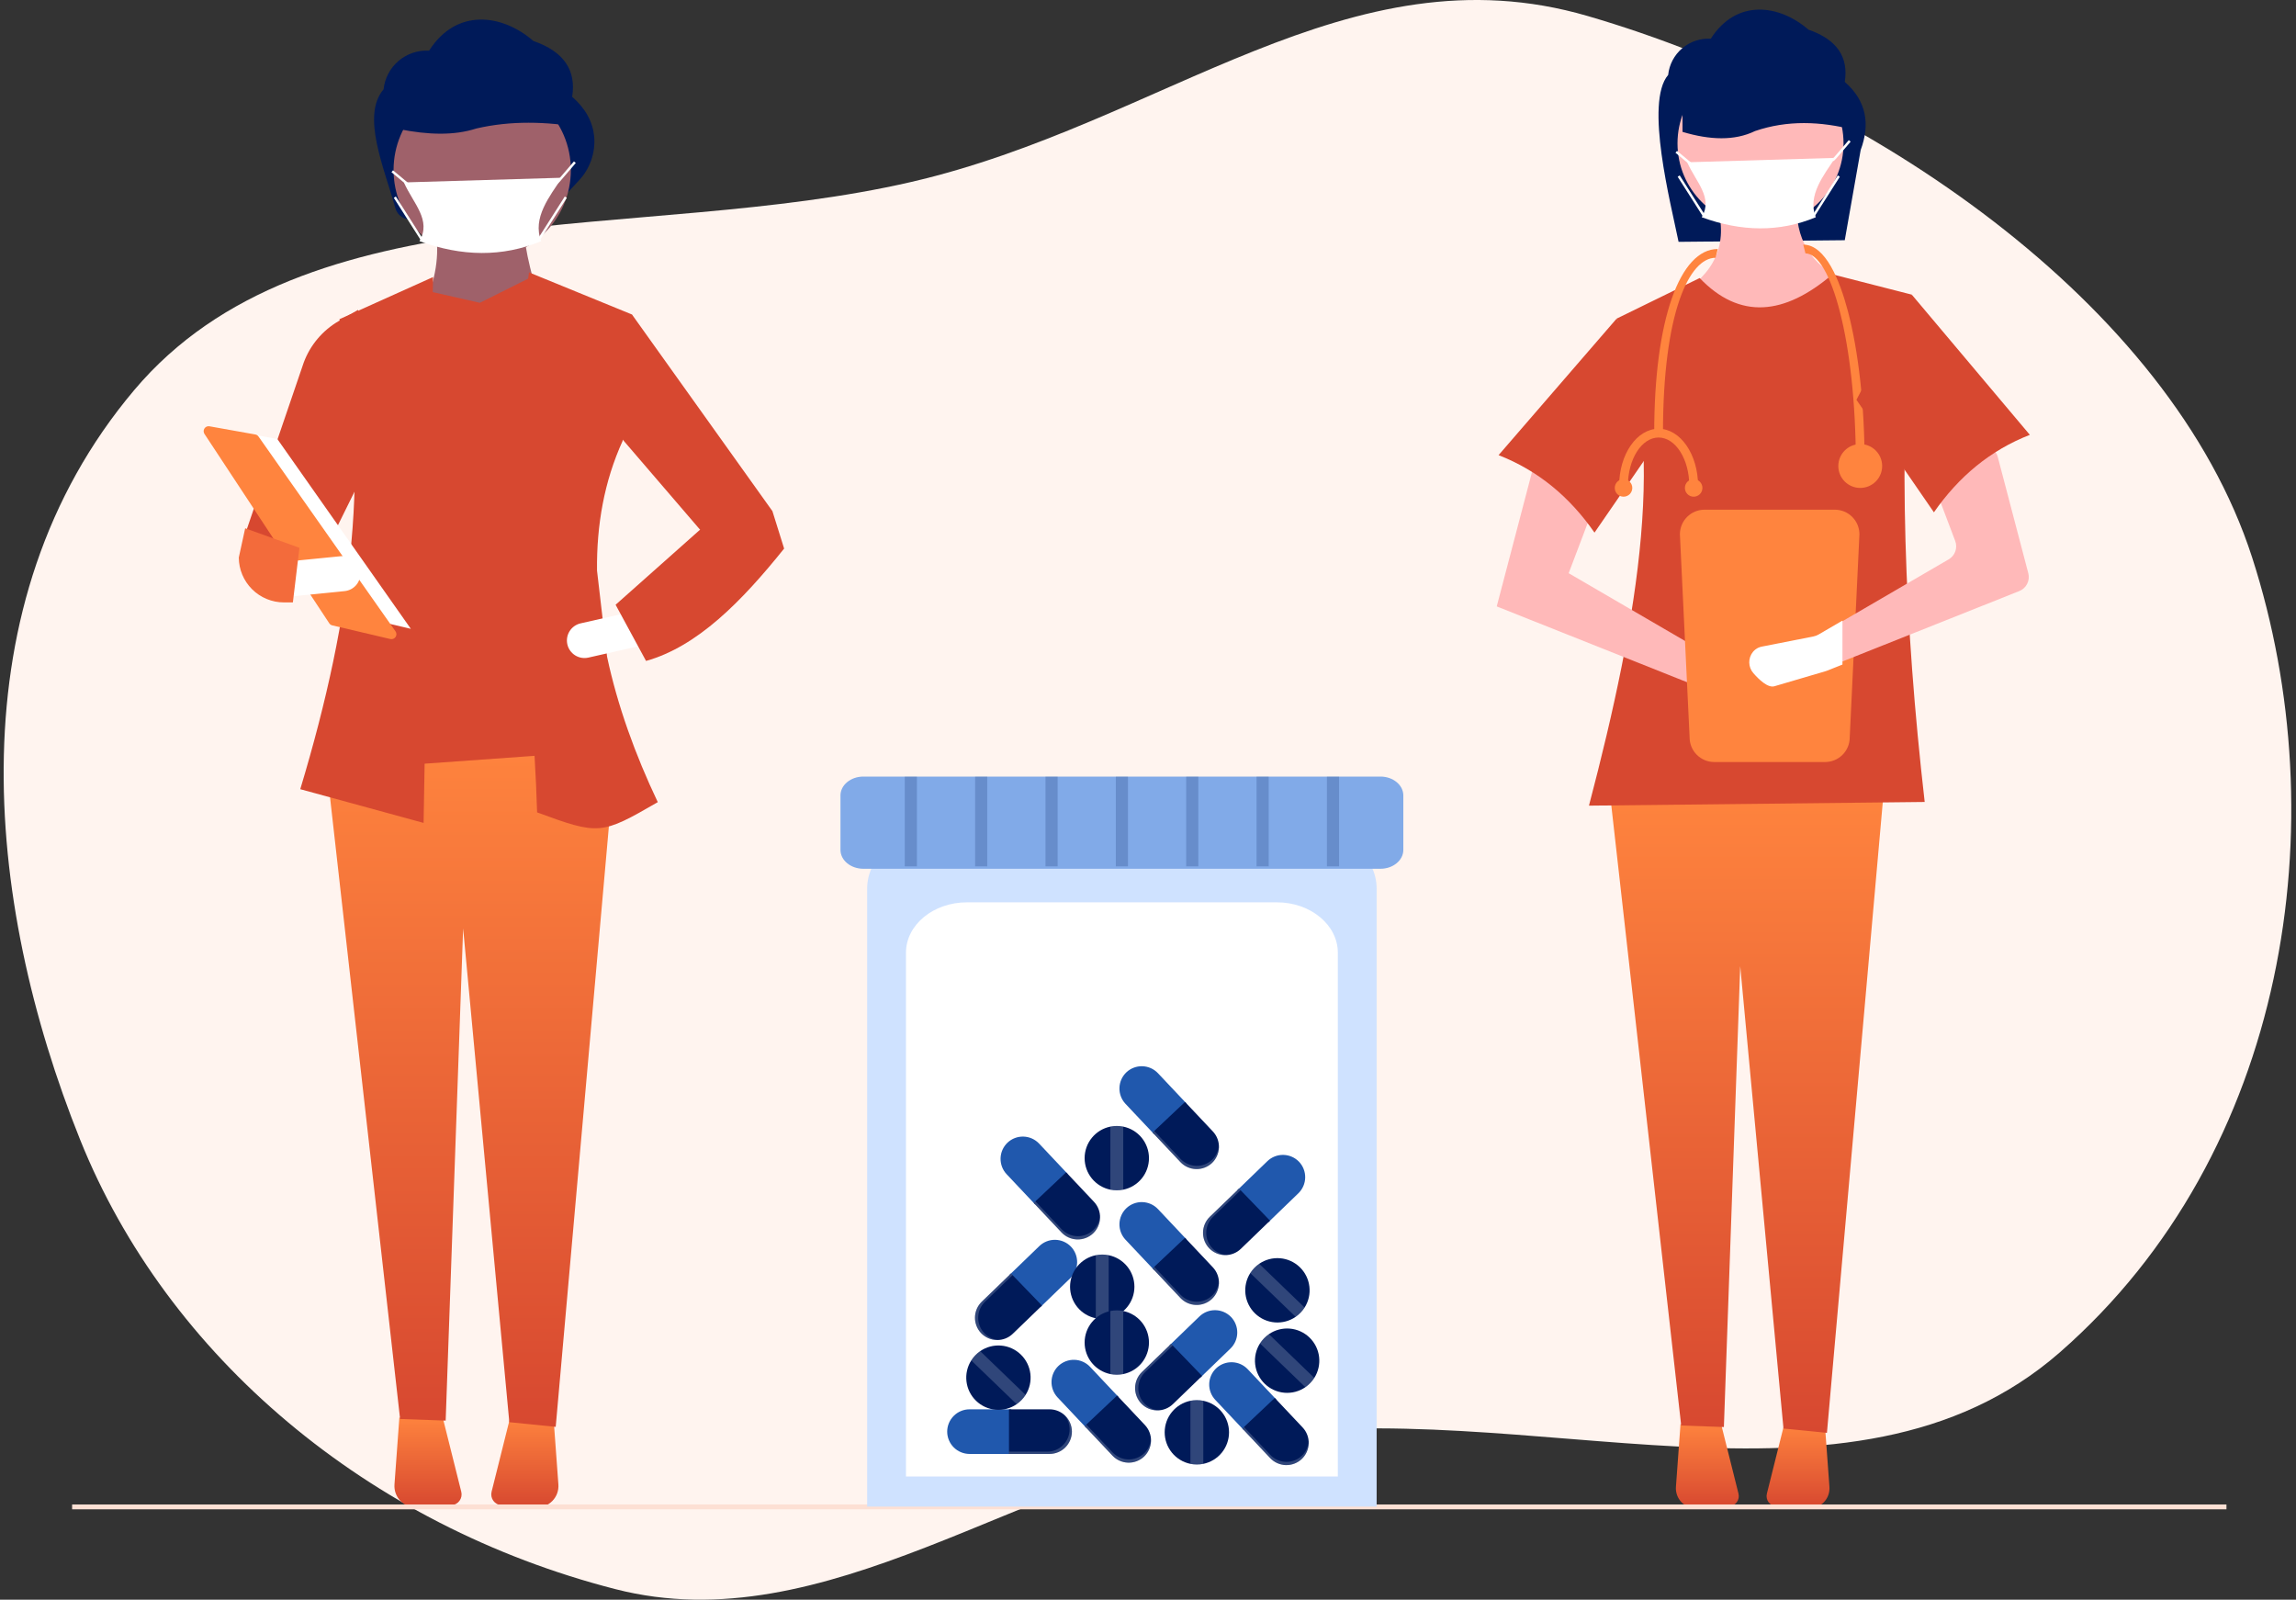 <svg width="389" height="271" viewBox="0 0 389 271" fill="none" xmlns="http://www.w3.org/2000/svg">
<rect x="0" y="0" width="389" height="271" fill="#333333" stroke="none"/>
<path fill-rule="evenodd" clip-rule="evenodd" d="M210.756 243.621C173.351 249.749 139.882 278.348 104.268 269.216C62.379 258.476 28.333 229.834 13.568 193.059C-2.7 152.54 -7.652 102.143 22.721 66.106C51.766 31.646 108.6 41.414 154.418 30.818C197.044 20.961 228.454 -9.115 268.996 2.714C316.455 16.561 367.626 51.236 381.573 94.453C395.958 139.022 387.736 195.263 348.959 229.125C313.494 260.095 258.37 235.819 210.756 243.621Z" fill="#FFF4EF"/>
<path d="M312.55 40.695L284.393 40.969C283.07 34.454 278.623 17.358 282.628 12.695C282.81 10.94 283.663 9.323 285.007 8.181C286.352 7.038 288.086 6.458 289.847 6.562C294.211 -0.269 301.48 0.756 306.393 5.023C311.338 6.729 313.202 9.76 312.55 13.873C316.212 17.078 316.887 20.978 315.244 25.417L312.55 40.695Z" fill="#001A59"/>
<path d="M309.84 58.04L289.525 55.228L285.462 49.289C291.059 45.577 293.04 40.392 290.463 33.35L304.527 33.038C303.868 39.308 305.941 44.163 311.715 47.102L309.84 58.04Z" fill="#FFB9B9"/>
<path d="M284.722 241.271L283.945 251.89C283.91 252.371 283.978 252.854 284.145 253.306C284.311 253.758 284.573 254.169 284.911 254.512C285.25 254.855 285.658 255.122 286.108 255.294C286.558 255.466 287.04 255.54 287.521 255.511L292.976 255.181C293.228 255.166 293.475 255.095 293.697 254.973C293.919 254.852 294.112 254.683 294.262 254.479C294.411 254.275 294.514 254.04 294.563 253.792C294.612 253.544 294.605 253.287 294.544 253.042L291.516 240.931L284.722 241.271Z" fill="url(#paint0_linear_1324_156221)"/>
<path d="M302.381 240.931L299.353 253.042C299.292 253.287 299.285 253.544 299.334 253.792C299.383 254.04 299.486 254.275 299.635 254.479C299.785 254.684 299.978 254.852 300.2 254.973C300.422 255.095 300.669 255.166 300.921 255.181L306.376 255.511C306.857 255.54 307.339 255.466 307.789 255.294C308.239 255.122 308.647 254.855 308.986 254.512C309.324 254.169 309.586 253.758 309.752 253.306C309.919 252.854 309.987 252.371 309.952 251.89L309.175 241.271L302.381 240.931Z" fill="url(#paint1_linear_1324_156221)"/>
<path d="M309.527 242.745L302.166 242.007L294.838 163.675L292.069 241.754L284.837 241.495L272.648 133.36H319.215L309.527 242.745Z" fill="url(#paint2_linear_1324_156221)"/>
<path d="M298.276 38.351C306.043 38.351 312.34 32.054 312.34 24.287C312.34 16.52 306.043 10.223 298.276 10.223C290.509 10.223 284.212 16.52 284.212 24.287C284.212 32.054 290.509 38.351 298.276 38.351Z" fill="#FFB9B9"/>
<path d="M326.091 135.86L269.21 136.485C277.652 104.35 282.701 74.499 273.898 53.977L287.962 47.102C294.744 54.175 302.296 53.446 310.464 46.477L323.903 49.915C321.602 76.826 322.633 105.648 326.091 135.86Z" fill="#D74830"/>
<path d="M253.584 102.732L288.9 116.796L296.796 119.118C297.149 119.222 297.52 119.253 297.885 119.21C298.251 119.167 298.604 119.051 298.923 118.868C299.243 118.685 299.522 118.44 299.744 118.146C299.967 117.853 300.127 117.517 300.216 117.16C300.373 116.534 300.303 115.872 300.018 115.293C299.733 114.714 299.253 114.254 298.661 113.995L290.463 111.483L265.773 97.106L270.93 83.511L260.147 77.73L253.584 102.732Z" fill="#FFB9B9"/>
<path d="M253.896 77.105C260.615 79.726 265.96 84.2 270.148 90.231L283.274 71.167L273.898 53.977L253.896 77.105Z" fill="#D74830"/>
<path d="M314.127 22.008C308.418 20.537 302.806 20.335 297.351 22.201C293.876 23.884 289.702 23.729 285.061 22.342V8.31L310.118 8.978L314.127 22.008Z" fill="#001A59"/>
<path d="M288.783 86.346C287.679 86.347 286.62 86.786 285.839 87.567C285.058 88.348 284.619 89.407 284.618 90.511L286.262 124.928C286.263 126.033 286.702 127.091 287.483 127.872C288.264 128.653 289.323 129.092 290.427 129.094H309.225C310.329 129.092 311.388 128.653 312.169 127.872C312.95 127.091 313.389 126.033 313.39 124.928L315.034 90.511C315.033 89.407 314.594 88.348 313.813 87.567C313.032 86.786 311.973 86.347 310.869 86.346H288.783Z" fill="#FF843E"/>
<path d="M342.118 100.132L311.335 112.389L309.013 113.314C308.939 113.343 308.865 113.367 308.787 113.392L301.006 115.681C300.011 115.973 298.634 114.633 297.828 113.708C297.429 113.263 297.203 112.689 297.191 112.091C297.179 111.493 297.382 110.91 297.763 110.449C297.87 110.325 297.988 110.211 298.116 110.108C298.416 109.874 298.769 109.719 299.144 109.656L306.916 108.127C307.195 108.072 307.463 107.972 307.71 107.831L311.335 105.718L330.156 94.76C330.68 94.455 331.078 93.975 331.281 93.405C331.483 92.834 331.477 92.21 331.262 91.644L327.67 82.169C327.449 81.59 327.448 80.95 327.665 80.369C327.882 79.788 328.303 79.306 328.849 79.013L334.801 75.823C335.141 75.641 335.518 75.537 335.904 75.522C336.29 75.506 336.674 75.578 337.028 75.733C337.382 75.887 337.696 76.12 337.946 76.413C338.197 76.706 338.378 77.053 338.476 77.426L343.643 97.107C343.801 97.71 343.734 98.351 343.453 98.908C343.172 99.465 342.697 99.901 342.118 100.132Z" fill="#FFB9B9"/>
<path d="M307.636 36.805C301.483 39.364 295.032 39.26 288.317 36.805C290.271 33.469 287.35 30.857 285.851 27.491L310.924 26.746C309.007 29.67 306.177 33.126 307.636 36.805Z" fill="white"/>
<path d="M310.658 27.302L310.367 27.011L310.778 26.6L313.234 23.735L313.546 24.002L311.08 26.879L310.658 27.302Z" fill="white"/>
<path d="M284.132 25.56L283.869 25.876L286.335 27.931L286.599 27.615L284.132 25.56Z" fill="white"/>
<path d="M311.367 29.718L307.05 36.5L307.397 36.721L311.714 29.939L311.367 29.718Z" fill="white"/>
<path d="M284.585 29.718L284.238 29.939L288.554 36.721L288.901 36.5L284.585 29.718Z" fill="white"/>
<path d="M312.157 105.136V112.583L309.565 113.615C309.482 113.647 309.399 113.675 309.312 113.703L300.627 116.258C299.516 116.584 297.979 115.088 297.08 114.056C296.635 113.558 296.383 112.918 296.369 112.25C296.356 111.583 296.582 110.932 297.007 110.417C297.127 110.279 297.259 110.152 297.401 110.037C297.736 109.776 298.13 109.603 298.548 109.532L307.225 107.825C307.536 107.764 307.835 107.652 308.11 107.495L312.157 105.136Z" fill="white"/>
<path d="M315.914 78.576H314.428C314.428 57.567 310.103 42.927 305.887 42.927L305.516 41.441C309.296 41.441 311.707 47.535 313.063 52.646C314.901 59.576 315.914 68.785 315.914 78.576Z" fill="#FF843E"/>
<path d="M281.75 73.377H280.265C280.265 54.137 284.621 42.184 291.034 42.184L290.663 43.669C286.227 43.669 281.75 52.855 281.75 73.377Z" fill="#FF843E"/>
<path d="M315.171 82.66C317.222 82.66 318.884 80.998 318.884 78.947C318.884 76.896 317.222 75.233 315.171 75.233C313.12 75.233 311.457 76.896 311.457 78.947C311.457 80.998 313.12 82.66 315.171 82.66Z" fill="#FF843E"/>
<path d="M275.809 82.289H274.324C274.324 76.965 277.322 72.634 281.008 72.634V74.119C278.141 74.119 275.809 77.784 275.809 82.289Z" fill="#FF843E"/>
<path d="M287.692 82.289H286.207C286.207 77.784 283.874 74.119 281.008 74.119V72.634C284.694 72.634 287.692 76.965 287.692 82.289Z" fill="#FF843E"/>
<path d="M286.949 84.145C287.769 84.145 288.434 83.481 288.434 82.66C288.434 81.84 287.769 81.175 286.949 81.175C286.129 81.175 285.464 81.84 285.464 82.66C285.464 83.481 286.129 84.145 286.949 84.145Z" fill="#FF843E"/>
<path d="M275.066 84.145C275.887 84.145 276.552 83.481 276.552 82.66C276.552 81.84 275.887 81.175 275.066 81.175C274.246 81.175 273.581 81.84 273.581 82.66C273.581 83.481 274.246 84.145 275.066 84.145Z" fill="#FF843E"/>
<path d="M96.062 32.743L69.976 37.161C69.331 37.271 68.669 37.138 68.117 36.787C67.565 36.437 67.162 35.895 66.987 35.265C65.103 28.462 61.162 19.588 64.988 15.133C65.183 13.259 66.093 11.533 67.529 10.313C68.965 9.093 70.816 8.474 72.697 8.584C77.357 1.29 85.12 2.385 90.366 6.941C95.646 8.763 97.636 11.999 96.94 16.392C99.221 18.388 100.417 20.637 100.669 23.105C100.789 24.479 100.614 25.862 100.157 27.163C99.699 28.464 98.97 29.652 98.017 30.648L96.062 32.743Z" fill="#001A59"/>
<path d="M92.007 53.281L71.783 52.091C73.765 47.542 74.557 43.162 73.766 39.005H88.834C88.8 42.197 90.388 47.717 92.007 53.281Z" fill="#9F616A"/>
<path d="M67.663 240.149L66.834 251.488C66.796 252.002 66.869 252.517 67.047 253C67.225 253.483 67.504 253.922 67.866 254.288C68.227 254.655 68.663 254.939 69.144 255.123C69.624 255.307 70.139 255.386 70.652 255.355L76.477 255.002C76.747 254.986 77.01 254.91 77.247 254.781C77.484 254.651 77.69 254.471 77.85 254.253C78.01 254.035 78.12 253.784 78.172 253.519C78.224 253.254 78.217 252.98 78.151 252.718L74.918 239.786L67.663 240.149Z" fill="url(#paint3_linear_1324_156221)"/>
<path d="M86.52 239.786L83.287 252.718C83.221 252.98 83.214 253.254 83.266 253.519C83.319 253.784 83.428 254.035 83.588 254.253C83.748 254.471 83.954 254.651 84.191 254.781C84.429 254.91 84.692 254.986 84.962 255.002L90.786 255.355C91.3 255.386 91.814 255.307 92.295 255.123C92.775 254.939 93.211 254.655 93.573 254.288C93.934 253.922 94.214 253.483 94.391 253C94.57 252.517 94.642 252.002 94.605 251.488L93.775 240.149L86.52 239.786Z" fill="url(#paint4_linear_1324_156221)"/>
<path d="M94.151 241.723L86.291 240.934L78.466 157.289L75.508 240.665L67.786 240.388L54.771 124.917H104.497L94.151 241.723Z" fill="url(#paint5_linear_1324_156221)"/>
<path d="M81.698 43.819C89.992 43.819 96.716 37.095 96.716 28.801C96.716 20.507 89.992 13.783 81.698 13.783C73.403 13.783 66.68 20.507 66.68 28.801C66.68 37.095 73.403 43.819 81.698 43.819Z" fill="#9F616A"/>
<path d="M98.624 21.627C92.528 20.565 86.536 20.419 80.71 21.766C76.999 22.981 72.543 22.869 67.587 21.868V11.74L94.343 12.223L98.624 21.627Z" fill="#001A59"/>
<path d="M91.692 40.851C85.122 43.584 78.233 43.473 71.063 40.851C73.149 37.29 70.03 34.501 68.429 30.905L95.204 30.11C93.156 33.233 90.135 36.923 91.692 40.851Z" fill="white"/>
<path d="M66.586 28.854L66.323 29.17L68.956 31.365L69.219 31.049L66.586 28.854Z" fill="white"/>
<path d="M95.689 33.291L91.079 40.533L91.426 40.754L96.036 33.512L95.689 33.291Z" fill="white"/>
<path d="M67.066 33.291L66.719 33.512L71.328 40.754L71.675 40.533L67.066 33.291Z" fill="white"/>
<path d="M53.146 97.296L41.647 90.158L51.454 61.435C52.548 58.472 54.643 55.983 57.377 54.4L60.68 52.487L60.968 81.463L53.146 97.296Z" fill="#D74830"/>
<path d="M102.852 111.246L101.151 96.674C101.06 88.982 102.368 81.546 105.489 74.694L107.075 53.281L89.627 46.143C89.574 46.499 89.528 46.854 89.477 47.209L81.3 51.298L73.325 49.486L73.369 46.936L57.508 54.074C62.753 78.46 59.892 103.784 50.872 133.695L71.768 139.409L71.942 129.375L90.565 128.045C90.757 131.301 90.911 134.498 91 137.625C101.508 141.493 101.869 141.429 111.444 135.89C107.631 127.874 104.612 119.532 102.852 111.246Z" fill="#D74830"/>
<path d="M129.677 93.727L118.971 90.158L101.845 70.222L107.075 53.281L130.867 86.59L129.677 93.727Z" fill="#D74830"/>
<path d="M96.123 109.161C96.299 109.93 96.772 110.598 97.438 111.019C98.105 111.439 98.912 111.578 99.681 111.405L108.769 109.347L107.456 103.546L98.367 105.604C97.598 105.778 96.93 106.251 96.509 106.918C96.088 107.585 95.949 108.392 96.123 109.161Z" fill="white"/>
<path d="M104.299 102.451L109.454 111.967C118.125 109.549 125.639 101.925 132.85 92.934L130.867 86.589L118.575 89.761L104.299 102.451Z" fill="#D74830"/>
<path d="M37.087 72.599L46.983 74.365L69.603 106.528L57.586 103.7L37.087 72.599Z" fill="white"/>
<path d="M35.331 72.205C35.18 72.207 35.033 72.25 34.904 72.329C34.776 72.407 34.671 72.519 34.6 72.652C34.529 72.786 34.496 72.936 34.503 73.086C34.51 73.237 34.558 73.383 34.641 73.509L55.784 105.589C55.902 105.768 56.084 105.895 56.293 105.944L66.131 108.259C66.297 108.298 66.47 108.286 66.629 108.224C66.788 108.162 66.924 108.053 67.019 107.912C67.115 107.771 67.165 107.604 67.163 107.433C67.162 107.263 67.109 107.097 67.011 106.958L43.796 73.95C43.733 73.86 43.653 73.783 43.561 73.724C43.468 73.665 43.365 73.625 43.257 73.606L35.49 72.219C35.438 72.21 35.384 72.205 35.331 72.205Z" fill="#FF843E"/>
<path d="M48.521 95.142L49.108 101.061L58.381 100.14C59.166 100.062 59.888 99.676 60.388 99.066C60.888 98.456 61.125 97.672 61.047 96.887C60.969 96.102 60.583 95.38 59.972 94.88C59.362 94.38 58.579 94.143 57.794 94.221L48.521 95.142Z" fill="white"/>
<path d="M40.457 94.456C40.471 96.474 41.281 98.405 42.712 99.829C44.144 101.252 46.079 102.052 48.097 102.054H49.622L50.732 92.803L41.541 89.495L40.457 94.456Z" fill="#F36B3B"/>
<path d="M94.471 31.133L94.18 30.842L94.619 30.403L97.242 27.342L97.554 27.61L94.921 30.682L94.471 31.133Z" fill="white"/>
<path d="M377.219 254.871H12.218V255.693H377.219V254.871Z" fill="#FDE0D4"/>
<path d="M146.92 255.233H233.238V150.535C233.238 144.991 227.777 140.481 221.065 140.481H159.092C152.38 140.481 146.92 144.991 146.92 150.535V255.233Z" fill="#CFE2FF"/>
<path d="M153.497 250.13H226.661V161.386C226.661 156.687 222.033 152.864 216.344 152.864H163.814C158.125 152.864 153.497 156.687 153.497 161.386V250.13Z" fill="white"/>
<path d="M146.268 131.56C144.134 131.56 142.398 132.994 142.398 134.756V143.981C142.398 145.743 144.134 147.177 146.268 147.177H233.89C236.023 147.177 237.759 145.743 237.759 143.981V134.756C237.759 132.994 236.023 131.56 233.89 131.56H146.268Z" fill="#81AAE8"/>
<path d="M164.258 238.751C163.256 238.754 162.296 239.153 161.588 239.862C160.88 240.57 160.48 241.53 160.478 242.531C160.48 243.533 160.88 244.493 161.588 245.201C162.296 245.909 163.256 246.309 164.258 246.312H171.333V238.751H164.258Z" fill="#2058AD"/>
<path d="M177.828 238.751H170.946V246.312H177.828C178.829 246.309 179.789 245.909 180.497 245.201C181.206 244.493 181.605 243.533 181.608 242.531C181.605 241.53 181.206 240.57 180.497 239.862C179.789 239.153 178.829 238.754 177.828 238.751Z" fill="#001A59"/>
<path opacity="0.2" d="M180.294 239.677C180.89 240.361 181.219 241.237 181.22 242.144C181.217 243.145 180.818 244.105 180.11 244.813C179.401 245.522 178.442 245.921 177.44 245.924H170.946V246.312H177.828C178.829 246.309 179.789 245.909 180.497 245.201C181.206 244.493 181.605 243.533 181.608 242.531C181.607 241.989 181.489 241.453 181.262 240.961C181.036 240.468 180.706 240.03 180.294 239.677Z" fill="#F1F7FF"/>
<path d="M196.187 181.812C195.498 181.085 194.549 180.66 193.548 180.631C192.547 180.601 191.575 180.969 190.844 181.654C190.117 182.343 189.692 183.292 189.663 184.293C189.633 185.295 190.001 186.267 190.686 186.998L195.539 192.146L201.041 186.961L196.187 181.812Z" fill="#2058AD"/>
<path d="M205.496 191.686L200.775 186.678L195.274 191.864L199.994 196.872C200.683 197.599 201.632 198.023 202.633 198.053C203.635 198.083 204.607 197.715 205.338 197.03C206.065 196.341 206.489 195.392 206.519 194.391C206.548 193.389 206.181 192.417 205.496 191.686Z" fill="#001A59"/>
<path opacity="0.2" d="M206.514 194.116C206.425 195.019 206.013 195.859 205.354 196.482C204.623 197.167 203.651 197.535 202.65 197.505C201.648 197.475 200.7 197.051 200.01 196.324L195.556 191.598L195.274 191.864L199.994 196.872C200.683 197.599 201.632 198.023 202.633 198.053C203.635 198.083 204.607 197.715 205.338 197.03C205.732 196.657 206.041 196.204 206.244 195.701C206.447 195.198 206.539 194.658 206.514 194.116Z" fill="#F1F7FF"/>
<path d="M176.047 193.732C175.357 193.005 174.409 192.58 173.407 192.551C172.406 192.521 171.434 192.889 170.703 193.574C169.976 194.263 169.551 195.212 169.522 196.213C169.492 197.215 169.86 198.187 170.545 198.918L175.399 204.067L180.9 198.881L176.047 193.732Z" fill="#2058AD"/>
<path d="M185.354 203.606L180.634 198.599L175.133 203.784L179.853 208.792C180.542 209.519 181.491 209.944 182.492 209.973C183.494 210.003 184.466 209.635 185.197 208.95C185.924 208.261 186.348 207.312 186.378 206.311C186.407 205.309 186.039 204.337 185.354 203.606Z" fill="#001A59"/>
<path opacity="0.2" d="M186.373 206.036C186.284 206.939 185.872 207.779 185.213 208.402C184.482 209.087 183.51 209.455 182.509 209.425C181.507 209.395 180.558 208.971 179.869 208.244L175.415 203.518L175.133 203.784L179.853 208.792C180.542 209.519 181.491 209.944 182.492 209.973C183.494 210.003 184.466 209.635 185.197 208.95C185.591 208.577 185.9 208.124 186.103 207.621C186.306 207.118 186.398 206.578 186.373 206.036Z" fill="#F1F7FF"/>
<path d="M196.187 204.83C195.498 204.103 194.549 203.678 193.548 203.649C192.547 203.619 191.575 203.987 190.844 204.672C190.117 205.361 189.692 206.31 189.663 207.311C189.633 208.313 190.001 209.285 190.686 210.016L195.539 215.164L201.041 209.979L196.187 204.83Z" fill="#2058AD"/>
<path d="M205.496 214.704L200.775 209.696L195.274 214.882L199.994 219.89C200.683 220.617 201.632 221.041 202.633 221.071C203.635 221.101 204.607 220.733 205.338 220.048C206.065 219.359 206.489 218.41 206.519 217.409C206.548 216.407 206.181 215.435 205.496 214.704Z" fill="#001A59"/>
<path opacity="0.2" d="M206.514 217.134C206.425 218.037 206.013 218.877 205.354 219.5C204.623 220.185 203.651 220.553 202.65 220.523C201.648 220.493 200.7 220.069 200.01 219.342L195.556 214.617L195.274 214.882L199.994 219.89C200.683 220.617 201.632 221.042 202.633 221.071C203.635 221.101 204.607 220.733 205.338 220.048C205.732 219.675 206.041 219.222 206.244 218.719C206.447 218.217 206.539 217.676 206.514 217.134Z" fill="#F1F7FF"/>
<path d="M208.474 228.451C209.193 227.753 209.606 226.799 209.623 225.798C209.64 224.796 209.261 223.828 208.567 223.106C207.869 222.387 206.915 221.974 205.913 221.957C204.912 221.94 203.944 222.319 203.222 223.013L198.132 227.929L203.385 233.367L208.474 228.451Z" fill="#2058AD"/>
<path d="M198.714 237.878L203.664 233.097L198.411 227.659L193.461 232.44C192.743 233.138 192.33 234.092 192.313 235.094C192.295 236.095 192.675 237.063 193.369 237.785C194.067 238.504 195.021 238.917 196.022 238.934C197.024 238.952 197.991 238.572 198.714 237.878Z" fill="#001A59"/>
<path opacity="0.2" d="M196.296 238.926C195.393 238.848 194.548 238.447 193.917 237.795C193.223 237.072 192.843 236.105 192.861 235.103C192.878 234.102 193.291 233.148 194.01 232.45L198.681 227.938L198.411 227.659L193.461 232.44C192.743 233.138 192.33 234.092 192.313 235.094C192.295 236.095 192.675 237.063 193.369 237.785C193.746 238.175 194.203 238.478 194.708 238.675C195.213 238.872 195.755 238.958 196.296 238.926Z" fill="#F1F7FF"/>
<path d="M181.346 216.531C182.065 215.833 182.478 214.879 182.495 213.877C182.512 212.876 182.133 211.908 181.439 211.186C180.741 210.467 179.787 210.054 178.786 210.037C177.784 210.019 176.816 210.399 176.094 211.093L171.004 216.009L176.257 221.447L181.346 216.531Z" fill="#2058AD"/>
<path d="M171.586 225.958L176.536 221.177L171.283 215.739L166.333 220.52C165.615 221.218 165.202 222.172 165.184 223.174C165.167 224.175 165.547 225.143 166.24 225.865C166.938 226.584 167.892 226.997 168.894 227.014C169.895 227.032 170.863 226.652 171.586 225.958Z" fill="#001A59"/>
<path opacity="0.2" d="M169.168 227.006C168.265 226.928 167.419 226.527 166.789 225.875C166.095 225.152 165.715 224.185 165.733 223.183C165.75 222.182 166.163 221.228 166.881 220.53L171.553 216.018L171.283 215.739L166.333 220.52C165.615 221.218 165.202 222.172 165.184 223.174C165.167 224.175 165.547 225.143 166.24 225.865C166.618 226.255 167.075 226.558 167.58 226.755C168.085 226.952 168.627 227.037 169.168 227.006Z" fill="#F1F7FF"/>
<path d="M219.983 202.145C220.702 201.447 221.115 200.493 221.132 199.491C221.15 198.49 220.77 197.522 220.076 196.799C219.378 196.081 218.424 195.668 217.423 195.651C216.421 195.633 215.454 196.013 214.731 196.707L209.642 201.622L214.894 207.06L219.983 202.145Z" fill="#2058AD"/>
<path d="M210.223 211.572L215.173 206.791L209.921 201.353L204.971 206.134C204.252 206.832 203.839 207.786 203.822 208.787C203.804 209.789 204.184 210.757 204.878 211.479C205.576 212.197 206.53 212.61 207.531 212.628C208.533 212.645 209.501 212.266 210.223 211.572Z" fill="#001A59"/>
<path opacity="0.2" d="M207.806 212.62C206.902 212.542 206.057 212.14 205.426 211.489C204.732 210.766 204.353 209.798 204.37 208.797C204.387 207.795 204.801 206.841 205.519 206.143L210.19 201.632L209.921 201.353L204.971 206.134C204.252 206.832 203.839 207.786 203.822 208.787C203.804 209.789 204.184 210.757 204.878 211.479C205.255 211.868 205.712 212.172 206.217 212.369C206.723 212.566 207.264 212.651 207.806 212.62Z" fill="#F1F7FF"/>
<path d="M211.396 231.958C210.706 231.231 209.758 230.807 208.756 230.777C207.755 230.748 206.783 231.116 206.052 231.801C205.325 232.49 204.901 233.439 204.871 234.44C204.841 235.441 205.209 236.413 205.894 237.144L210.748 242.293L216.249 237.107L211.396 231.958Z" fill="#2058AD"/>
<path d="M220.704 241.833L215.983 236.825L210.482 242.011L215.202 247.019C215.891 247.745 216.84 248.17 217.841 248.2C218.843 248.229 219.815 247.861 220.546 247.176C221.273 246.487 221.697 245.538 221.727 244.537C221.756 243.536 221.389 242.564 220.704 241.833Z" fill="#001A59"/>
<path opacity="0.2" d="M221.722 244.263C221.633 245.165 221.221 246.006 220.562 246.628C219.831 247.313 218.859 247.681 217.858 247.652C216.856 247.622 215.908 247.197 215.218 246.471L210.764 241.745L210.482 242.011L215.202 247.019C215.891 247.745 216.84 248.17 217.841 248.2C218.843 248.229 219.815 247.861 220.546 247.176C220.94 246.804 221.249 246.351 221.452 245.848C221.655 245.345 221.747 244.804 221.722 244.263Z" fill="#F1F7FF"/>
<path d="M184.678 231.547C183.989 230.82 183.04 230.396 182.039 230.366C181.038 230.337 180.065 230.705 179.335 231.39C178.608 232.079 178.183 233.028 178.154 234.029C178.124 235.03 178.492 236.002 179.177 236.733L184.03 241.882L189.532 236.696L184.678 231.547Z" fill="#2058AD"/>
<path d="M193.986 241.422L189.266 236.414L183.764 241.6L188.485 246.607C189.174 247.334 190.123 247.759 191.124 247.789C192.125 247.818 193.098 247.45 193.829 246.765C194.555 246.076 194.98 245.127 195.01 244.126C195.039 243.125 194.671 242.152 193.986 241.422Z" fill="#001A59"/>
<path opacity="0.2" d="M195.005 243.852C194.916 244.754 194.504 245.594 193.845 246.217C193.114 246.902 192.142 247.27 191.14 247.24C190.139 247.211 189.19 246.786 188.501 246.059L184.047 241.334L183.764 241.6L188.485 246.608C189.174 247.334 190.123 247.759 191.124 247.789C192.125 247.818 193.098 247.45 193.829 246.765C194.222 246.393 194.531 245.94 194.734 245.437C194.937 244.934 195.03 244.393 195.005 243.852Z" fill="#F1F7FF"/>
<path d="M192.199 217.986C192.199 219.243 191.765 220.461 190.97 221.434C190.176 222.408 189.069 223.077 187.838 223.328C187.118 223.474 186.377 223.474 185.657 223.328C184.426 223.077 183.319 222.408 182.524 221.434C181.73 220.461 181.296 219.242 181.296 217.986C181.296 216.729 181.73 215.511 182.524 214.537C183.319 213.564 184.426 212.895 185.657 212.643C186.377 212.498 187.118 212.498 187.838 212.643C189.069 212.895 190.176 213.564 190.97 214.537C191.765 215.511 192.199 216.729 192.199 217.986Z" fill="#001A59"/>
<path opacity="0.2" d="M187.838 212.643V223.328C187.118 223.474 186.377 223.474 185.657 223.328V212.643C186.377 212.498 187.118 212.498 187.838 212.643Z" fill="#F1F7FF"/>
<path d="M194.665 196.201C194.665 197.458 194.231 198.676 193.437 199.649C192.642 200.623 191.535 201.292 190.304 201.543C189.584 201.689 188.843 201.689 188.123 201.543C186.892 201.292 185.785 200.623 184.99 199.649C184.196 198.676 183.762 197.457 183.762 196.201C183.762 194.944 184.196 193.726 184.99 192.752C185.785 191.779 186.892 191.11 188.123 190.858C188.843 190.713 189.584 190.713 190.304 190.858C191.535 191.11 192.642 191.779 193.437 192.752C194.231 193.726 194.665 194.944 194.665 196.201Z" fill="#001A59"/>
<path opacity="0.2" d="M190.304 190.858V201.543C189.584 201.689 188.843 201.689 188.123 201.543V190.858C188.843 190.713 189.584 190.713 190.304 190.858Z" fill="#F1F7FF"/>
<path d="M194.665 227.44C194.665 228.696 194.231 229.915 193.437 230.888C192.642 231.862 191.535 232.531 190.304 232.782C189.584 232.928 188.843 232.928 188.123 232.782C186.892 232.531 185.785 231.861 184.99 230.888C184.196 229.914 183.762 228.696 183.762 227.44C183.762 226.183 184.196 224.965 184.99 223.991C185.785 223.018 186.892 222.349 188.123 222.097C188.843 221.952 189.584 221.952 190.304 222.097C191.535 222.348 192.642 223.017 193.437 223.991C194.231 224.965 194.665 226.183 194.665 227.44Z" fill="#001A59"/>
<path opacity="0.2" d="M190.304 222.097V232.782C189.584 232.928 188.843 232.928 188.123 232.782V222.097C188.843 221.952 189.584 221.952 190.304 222.097Z" fill="#F1F7FF"/>
<path d="M208.229 242.648C208.229 243.905 207.796 245.123 207.001 246.097C206.206 247.07 205.099 247.739 203.868 247.991C203.148 248.136 202.407 248.136 201.687 247.991C200.456 247.739 199.349 247.07 198.555 246.096C197.76 245.123 197.326 243.905 197.326 242.648C197.326 241.391 197.76 240.173 198.555 239.2C199.349 238.226 200.456 237.557 201.687 237.305C202.407 237.16 203.148 237.16 203.868 237.305C205.099 237.557 206.206 238.226 207.001 239.199C207.796 240.173 208.229 241.391 208.229 242.648Z" fill="#001A59"/>
<path opacity="0.2" d="M203.868 237.305V247.991C203.149 248.136 202.407 248.136 201.688 247.991V237.305C202.407 237.16 203.149 237.16 203.868 237.305Z" fill="#F1F7FF"/>
<path d="M220.212 214.666C221.117 215.538 221.693 216.696 221.842 217.944C221.992 219.192 221.706 220.453 221.032 221.514C220.637 222.133 220.123 222.667 219.519 223.084C218.483 223.796 217.233 224.129 215.981 224.025C214.728 223.922 213.55 223.389 212.645 222.517C211.741 221.645 211.165 220.487 211.015 219.239C210.866 217.991 211.152 216.73 211.825 215.669C212.22 215.05 212.735 214.516 213.339 214.099C214.374 213.387 215.624 213.054 216.876 213.158C218.129 213.261 219.307 213.794 220.212 214.666Z" fill="#001A59"/>
<path opacity="0.2" d="M213.339 214.099L221.032 221.514C220.637 222.133 220.123 222.667 219.519 223.084L211.825 215.669C212.22 215.05 212.734 214.516 213.339 214.099Z" fill="#F1F7FF"/>
<path d="M221.856 226.586C222.761 227.458 223.337 228.616 223.487 229.864C223.636 231.112 223.35 232.373 222.676 233.434C222.282 234.053 221.767 234.587 221.163 235.004C220.127 235.716 218.878 236.049 217.625 235.945C216.373 235.842 215.194 235.309 214.29 234.437C213.385 233.565 212.809 232.407 212.66 231.159C212.51 229.911 212.796 228.65 213.47 227.589C213.864 226.97 214.379 226.436 214.983 226.019C216.018 225.307 217.268 224.974 218.521 225.078C219.773 225.181 220.952 225.714 221.856 226.586Z" fill="#001A59"/>
<path opacity="0.2" d="M214.983 226.019L222.676 233.434C222.281 234.053 221.767 234.587 221.163 235.004L213.469 227.589C213.864 226.97 214.379 226.436 214.983 226.019Z" fill="#F1F7FF"/>
<path d="M172.942 229.464C173.848 230.336 174.423 231.494 174.573 232.741C174.722 233.989 174.436 235.25 173.762 236.312C173.368 236.931 172.853 237.464 172.249 237.882C171.214 238.594 169.964 238.926 168.711 238.822C167.459 238.719 166.281 238.186 165.376 237.314C164.471 236.442 163.895 235.284 163.746 234.036C163.596 232.789 163.882 231.527 164.556 230.466C164.95 229.847 165.465 229.313 166.069 228.896C167.105 228.184 168.354 227.852 169.607 227.955C170.859 228.058 172.038 228.591 172.942 229.464Z" fill="#001A59"/>
<path opacity="0.2" d="M166.069 228.896L173.763 236.312C173.368 236.931 172.853 237.464 172.249 237.882L164.556 230.466C164.951 229.847 165.465 229.313 166.069 228.896Z" fill="#F1F7FF"/>
<path opacity="0.2" d="M155.346 131.56H153.291V146.768H155.346V131.56Z" fill="#001A59"/>
<path opacity="0.2" d="M167.266 131.56H165.211V146.768H167.266V131.56Z" fill="#001A59"/>
<path opacity="0.2" d="M179.187 131.56H177.131V146.768H179.187V131.56Z" fill="#001A59"/>
<path opacity="0.2" d="M191.106 131.56H189.051V146.768H191.106V131.56Z" fill="#001A59"/>
<path opacity="0.2" d="M203.027 131.56H200.971V146.768H203.027V131.56Z" fill="#001A59"/>
<path opacity="0.2" d="M214.946 131.56H212.891V146.768H214.946V131.56Z" fill="#001A59"/>
<path opacity="0.2" d="M226.867 131.56H224.812V146.768H226.867V131.56Z" fill="#001A59"/>
<path d="M343.905 73.667C337.186 76.288 331.842 80.762 327.654 86.793L314.527 67.729L323.903 49.915L343.905 73.667Z" fill="#D74830"/>
<defs>
<linearGradient id="paint0_linear_1324_156221" x1="289.266" y1="240.931" x2="289.266" y2="255.518" gradientUnits="userSpaceOnUse">
<stop stop-color="#FF843E"/>
<stop offset="1" stop-color="#D74830"/>
</linearGradient>
<linearGradient id="paint1_linear_1324_156221" x1="304.631" y1="240.931" x2="304.631" y2="255.517" gradientUnits="userSpaceOnUse">
<stop stop-color="#FF843E"/>
<stop offset="1" stop-color="#D74830"/>
</linearGradient>
<linearGradient id="paint2_linear_1324_156221" x1="295.932" y1="133.36" x2="295.932" y2="242.745" gradientUnits="userSpaceOnUse">
<stop stop-color="#FF843E"/>
<stop offset="1" stop-color="#D74830"/>
</linearGradient>
<linearGradient id="paint3_linear_1324_156221" x1="72.515" y1="239.786" x2="72.515" y2="255.362" gradientUnits="userSpaceOnUse">
<stop stop-color="#FF843E"/>
<stop offset="1" stop-color="#D74830"/>
</linearGradient>
<linearGradient id="paint4_linear_1324_156221" x1="88.923" y1="239.786" x2="88.923" y2="255.362" gradientUnits="userSpaceOnUse">
<stop stop-color="#FF843E"/>
<stop offset="1" stop-color="#D74830"/>
</linearGradient>
<linearGradient id="paint5_linear_1324_156221" x1="79.634" y1="124.917" x2="79.634" y2="241.723" gradientUnits="userSpaceOnUse">
<stop stop-color="#FF843E"/>
<stop offset="1" stop-color="#D74830"/>
</linearGradient>
</defs>
</svg>

